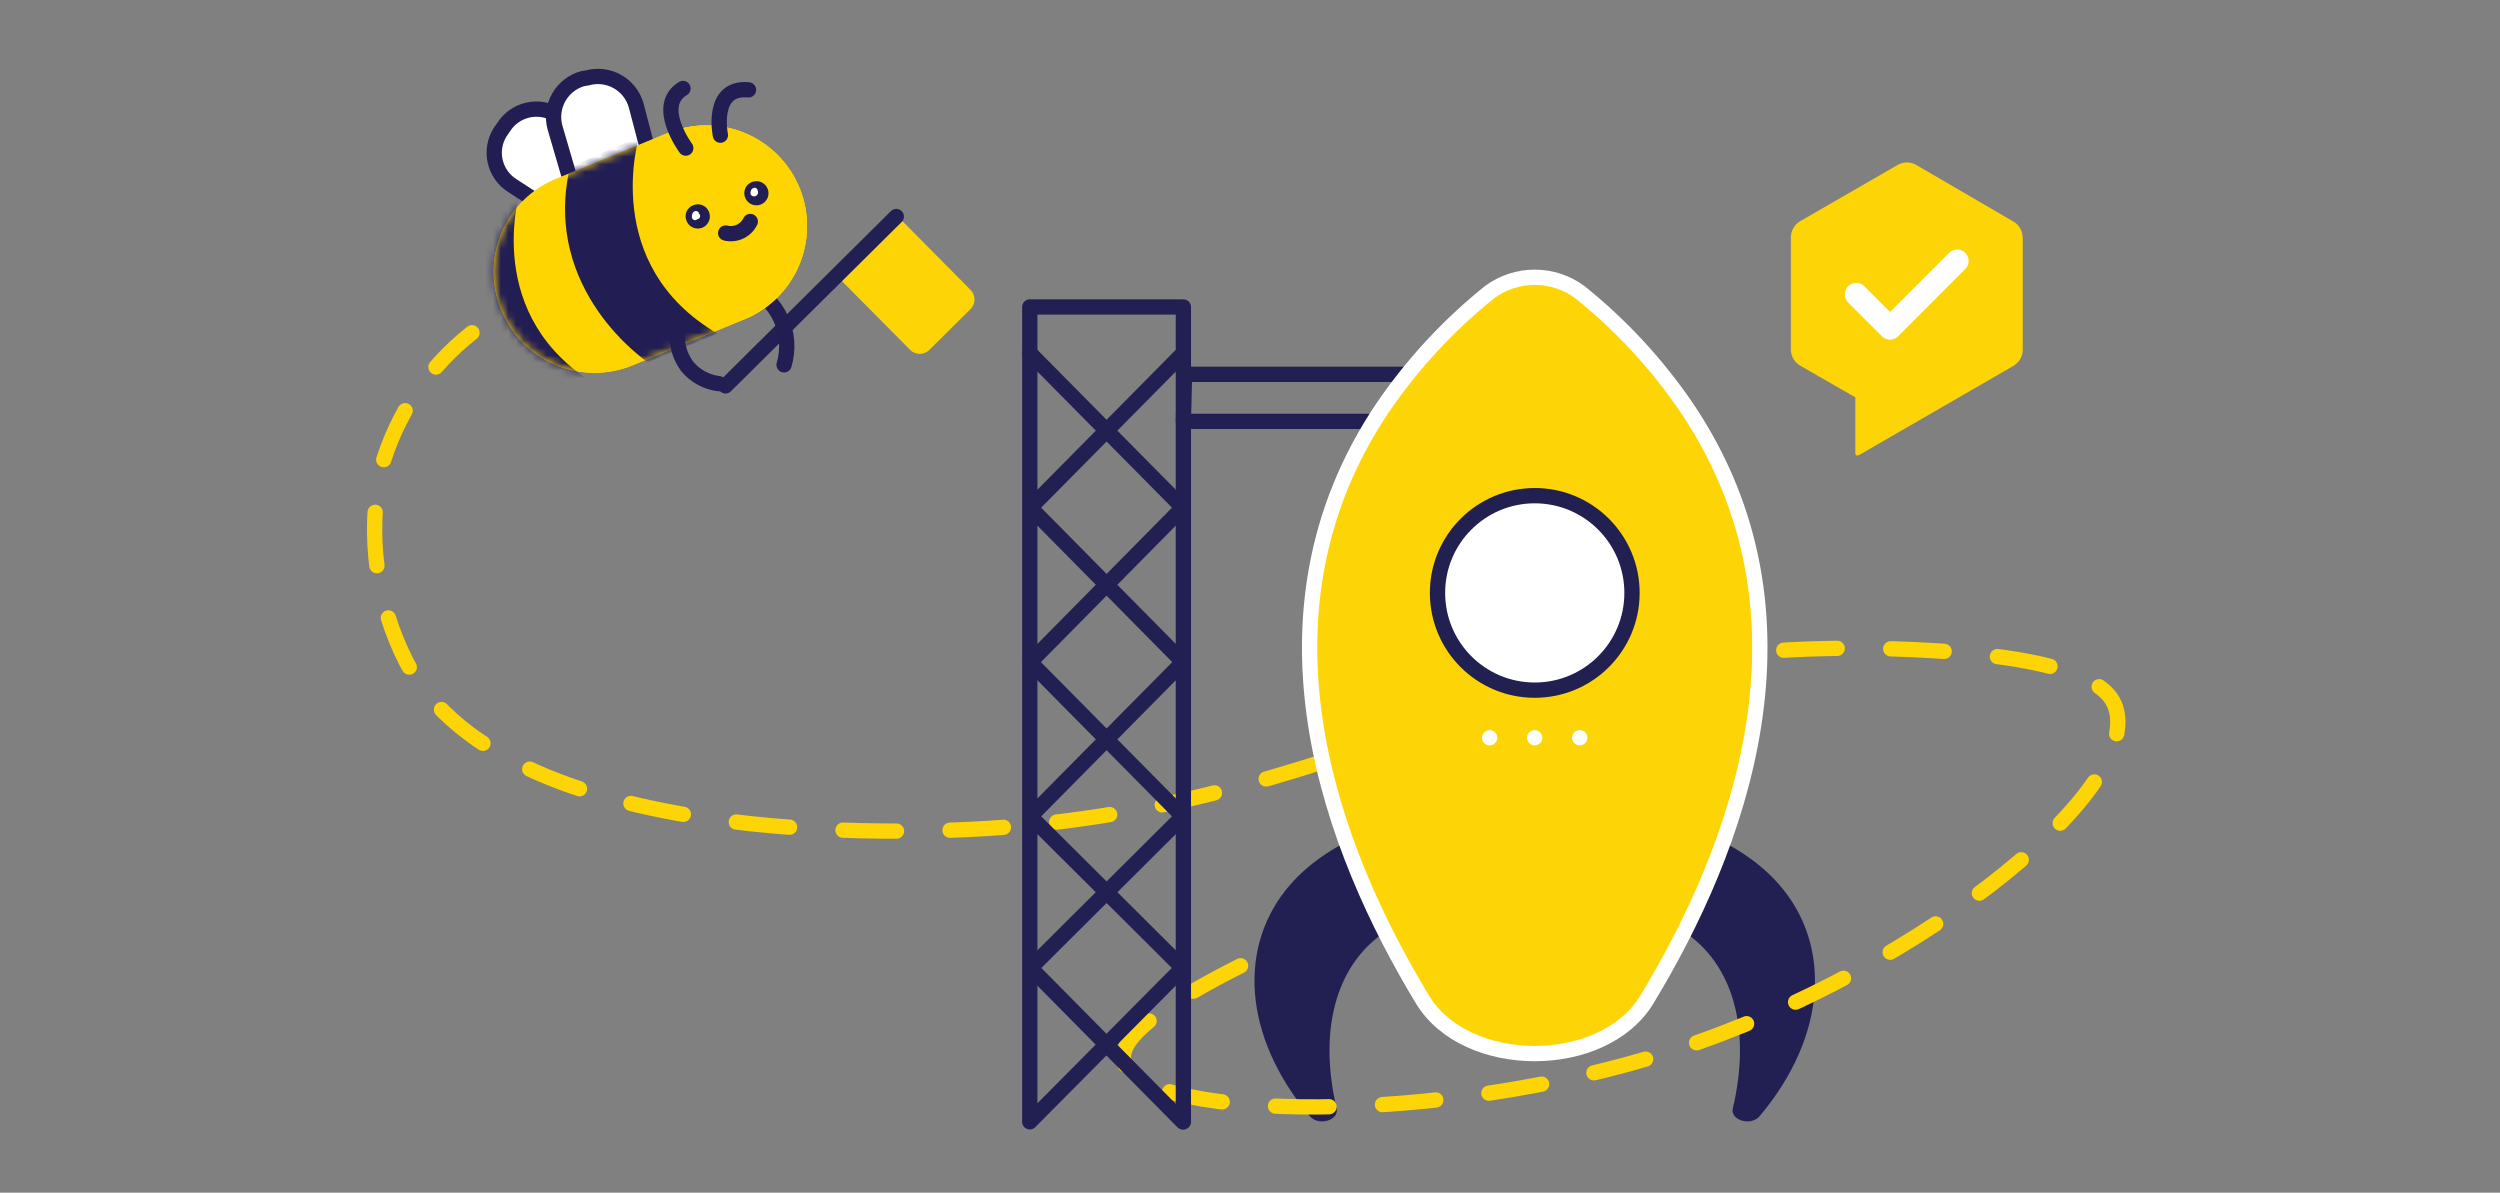<svg width="327" height="156" viewBox="0 0 327 156" fill="none" xmlns="http://www.w3.org/2000/svg">
<rect x="0" y="0" width="327" height="156" fill="#808080" stroke="none"/>
<path d="M189.326 118.973C186.877 119.278 184.504 120.031 182.326 121.193C174.886 125.303 172.326 134.363 174.826 144.953C175.206 146.543 172.426 147.373 171.286 145.953C162.556 135.543 161.776 123.593 168.876 115.583C174.346 109.423 183.116 107.153 187.346 106.323L189.326 118.973Z" fill="#221F52"/>
<path d="M212.166 118.973C214.615 119.282 216.987 120.034 219.166 121.193C226.596 125.303 229.166 134.363 226.656 144.953C226.276 146.543 229.056 147.373 230.196 145.953C238.926 135.543 239.706 123.593 232.606 115.583C227.136 109.423 218.366 107.153 214.146 106.323L212.166 118.973Z" fill="#221F52"/>
<path d="M189.326 48.963H154.936L154.786 55.113H185.756L189.326 48.963Z" stroke="#221F52" stroke-width="2" stroke-linecap="round" stroke-linejoin="round"/>
<path d="M162.266 126.323C149.066 132.973 146.476 136.613 147.006 138.793C148.576 145.983 184.276 147.703 215.856 138.363C248.856 128.613 280.556 103.613 276.696 92.453C275.926 90.363 273.006 85.973 250.266 84.973C197.486 82.573 179.646 104.533 131.006 108.233C124.646 108.723 66.796 112.573 53.176 86.623C49.215 78.856 48.026 69.969 49.806 61.433C51.772 54.344 55.952 48.069 61.736 43.523" stroke="#FDD405" stroke-width="2" stroke-miterlimit="10" stroke-linecap="round" stroke-dasharray="7 7"/>
<path d="M180.836 53.353C184.73 47.643 189.447 42.541 194.836 38.213C196.545 36.949 198.615 36.267 200.741 36.267C202.867 36.267 204.937 36.949 206.646 38.213C212.037 42.542 216.755 47.648 220.646 53.363C239.016 80.683 227.266 111.193 215.406 130.743C209.696 140.163 191.776 140.163 186.066 130.743C174.216 111.183 162.476 80.673 180.836 53.353Z" fill="#FDD405" stroke="white" stroke-width="2" stroke-linecap="round" stroke-linejoin="round"/>
<path d="M243.006 59.574C242.953 59.584 242.899 59.584 242.846 59.574C242.795 59.547 242.753 59.505 242.726 59.453C242.695 59.402 242.677 59.344 242.676 59.283V51.974L235.476 47.834C235.102 47.618 234.792 47.307 234.576 46.933C234.36 46.559 234.246 46.135 234.246 45.703V31.053C234.249 30.622 234.363 30.198 234.576 29.823C234.791 29.449 235.101 29.138 235.476 28.924L248.196 21.584C248.568 21.36 248.993 21.243 249.426 21.243C249.859 21.243 250.285 21.36 250.656 21.584L263.346 28.974C263.721 29.188 264.031 29.499 264.246 29.873C264.46 30.248 264.573 30.672 264.576 31.104V45.733C264.576 46.165 264.462 46.589 264.246 46.963C264.03 47.337 263.72 47.648 263.346 47.864L243.126 59.544C243.088 59.56 243.047 59.57 243.006 59.574Z" fill="url(#paint0_linear)"/>
<path d="M242.796 38.503L247.216 42.923L255.996 34.133" stroke="white" stroke-width="3" stroke-linecap="round" stroke-linejoin="round"/>
<path d="M154.786 146.733V60.323V40.153H134.696V146.733L154.686 126.603L134.776 106.783L154.736 86.603L134.776 66.403L154.786 46.173" stroke="#221F52" stroke-width="2" stroke-linecap="round" stroke-linejoin="round"/>
<path d="M154.706 146.733L134.796 126.603L154.706 106.783L134.746 86.603L154.706 66.403L134.696 46.173" stroke="#221F52" stroke-width="2" stroke-linecap="round" stroke-linejoin="round"/>
<path d="M200.746 90.273C207.771 90.273 213.466 84.579 213.466 77.553C213.466 70.528 207.771 64.834 200.746 64.834C193.721 64.834 188.026 70.528 188.026 77.553C188.026 84.579 193.721 90.273 200.746 90.273Z" fill="white" stroke="#221F51" stroke-width="2" stroke-linecap="round" stroke-linejoin="round"/>
<path d="M119.045 45.767L109.189 35.825L117.1 27.982L126.956 37.925C127.12 38.09 127.25 38.285 127.338 38.501C127.426 38.716 127.47 38.946 127.469 39.178C127.468 39.411 127.422 39.641 127.332 39.855C127.242 40.07 127.111 40.264 126.945 40.428L121.527 45.799C121.192 46.121 120.744 46.297 120.279 46.291C119.815 46.285 119.372 46.097 119.045 45.767Z" fill="#FDD405"/>
<path d="M117.236 28.323L94.897 50.473" stroke="#221F52" stroke-width="2" stroke-linecap="round" stroke-linejoin="round"/>
<path d="M194.846 97.493C195.398 97.493 195.846 97.045 195.846 96.493C195.846 95.941 195.398 95.493 194.846 95.493C194.293 95.493 193.846 95.941 193.846 96.493C193.846 97.045 194.293 97.493 194.846 97.493Z" fill="white"/>
<path d="M200.736 97.493C201.289 97.493 201.736 97.045 201.736 96.493C201.736 95.941 201.289 95.493 200.736 95.493C200.184 95.493 199.736 95.941 199.736 96.493C199.736 97.045 200.184 97.493 200.736 97.493Z" fill="white"/>
<path d="M206.626 97.493C207.178 97.493 207.626 97.045 207.626 96.493C207.626 95.941 207.178 95.493 206.626 95.493C206.074 95.493 205.626 95.941 205.626 96.493C205.626 97.045 206.074 97.493 206.626 97.493Z" fill="white"/>
<path d="M97.866 37.423C99.758 38.287 101.274 39.805 102.135 41.697C102.997 43.59 103.146 45.73 102.556 47.723" stroke="#221E54" stroke-width="2" stroke-linecap="round" stroke-linejoin="round"/>
<path d="M65.546 40.483C66.188 42.091 67.141 43.556 68.35 44.794C69.559 46.032 71 47.02 72.592 47.7C74.183 48.38 75.893 48.739 77.624 48.757C79.354 48.775 81.071 48.451 82.676 47.803L97.006 41.903C98.649 41.288 100.153 40.351 101.429 39.147C102.704 37.943 103.727 36.496 104.436 34.892C105.145 33.287 105.526 31.557 105.557 29.803C105.588 28.049 105.269 26.307 104.617 24.678C103.966 23.049 102.995 21.567 101.763 20.319C100.531 19.07 99.062 18.08 97.442 17.407C95.822 16.734 94.084 16.392 92.329 16.399C90.575 16.407 88.84 16.766 87.226 17.453L72.866 23.353C71.255 23.99 69.786 24.939 68.544 26.147C67.302 27.355 66.312 28.797 65.631 30.39C64.95 31.984 64.592 33.696 64.578 35.428C64.563 37.161 64.892 38.879 65.546 40.483Z" fill="#FED401"/>
<path d="M73.806 28.693L67.006 24.273C65.869 23.553 65.064 22.412 64.768 21.1C64.472 19.788 64.709 18.411 65.426 17.273L65.876 16.633C66.595 15.496 67.737 14.692 69.049 14.396C70.361 14.1 71.737 14.336 72.876 15.053L79.716 19.473C80.279 19.829 80.768 20.292 81.152 20.836C81.537 21.381 81.81 21.995 81.957 22.645C82.104 23.296 82.121 23.968 82.007 24.625C81.894 25.282 81.652 25.91 81.296 26.473L80.826 27.003C80.476 27.576 80.017 28.073 79.475 28.468C78.933 28.863 78.318 29.147 77.666 29.304C77.014 29.461 76.338 29.488 75.675 29.383C75.013 29.278 74.377 29.044 73.806 28.693Z" fill="white" stroke="#221E54" stroke-width="2" stroke-miterlimit="10" stroke-linecap="round"/>
<path d="M74.866 24.463L72.586 16.653C72.232 15.333 72.411 13.926 73.084 12.736C73.758 11.546 74.872 10.669 76.186 10.293L76.846 10.183C78.166 9.823 79.574 9.998 80.765 10.67C81.956 11.343 82.833 12.458 83.206 13.773L85.266 21.623C85.618 22.942 85.438 24.347 84.764 25.534C84.091 26.722 82.979 27.598 81.666 27.973L81.006 28.083C80.365 28.267 79.693 28.319 79.032 28.235C78.37 28.15 77.733 27.932 77.158 27.593C76.583 27.255 76.084 26.802 75.69 26.264C75.296 25.726 75.016 25.113 74.866 24.463Z" fill="white" stroke="#221E54" stroke-width="2" stroke-miterlimit="10" stroke-linecap="round"/>
<path d="M65.546 40.483C66.188 42.091 67.141 43.556 68.35 44.794C69.559 46.032 71 47.02 72.592 47.7C74.183 48.38 75.893 48.739 77.624 48.757C79.354 48.775 81.071 48.451 82.676 47.803L97.006 41.903C98.649 41.288 100.153 40.351 101.429 39.147C102.704 37.943 103.727 36.496 104.436 34.892C105.145 33.287 105.526 31.557 105.557 29.803C105.588 28.049 105.269 26.307 104.617 24.678C103.966 23.049 102.995 21.567 101.763 20.319C100.531 19.07 99.062 18.08 97.442 17.407C95.822 16.734 94.084 16.392 92.329 16.399C90.575 16.407 88.84 16.766 87.226 17.453L72.866 23.353C71.255 23.99 69.786 24.939 68.544 26.147C67.302 27.355 66.312 28.797 65.631 30.39C64.95 31.984 64.592 33.696 64.578 35.428C64.563 37.161 64.892 38.879 65.546 40.483Z" fill="#FED401"/>
<path d="M65.546 40.483C66.188 42.091 67.141 43.556 68.35 44.794C69.559 46.032 71 47.02 72.592 47.7C74.183 48.38 75.893 48.739 77.624 48.757C79.354 48.775 81.071 48.451 82.676 47.803L97.006 41.903C98.649 41.288 100.153 40.351 101.429 39.147C102.704 37.943 103.727 36.496 104.436 34.892C105.145 33.287 105.526 31.557 105.557 29.803C105.588 28.049 105.269 26.307 104.617 24.678C103.966 23.049 102.995 21.567 101.763 20.319C100.531 19.07 99.062 18.08 97.442 17.407C95.822 16.734 94.084 16.392 92.329 16.399C90.575 16.407 88.84 16.766 87.226 17.453L72.866 23.353C71.255 23.99 69.786 24.939 68.544 26.147C67.302 27.355 66.312 28.797 65.631 30.39C64.95 31.984 64.592 33.696 64.578 35.428C64.563 37.161 64.892 38.879 65.546 40.483Z" fill="#FED401"/>
<mask id="mask0" mask-type="alpha" maskUnits="userSpaceOnUse" x="64" y="16" width="42" height="33">
<path d="M65.546 40.483C66.188 42.091 67.141 43.556 68.35 44.794C69.559 46.032 71 47.02 72.592 47.7C74.183 48.38 75.893 48.739 77.624 48.757C79.354 48.775 81.071 48.451 82.676 47.803L97.006 41.903C98.649 41.288 100.153 40.351 101.429 39.147C102.704 37.943 103.727 36.496 104.436 34.892C105.145 33.287 105.526 31.557 105.557 29.803C105.588 28.049 105.269 26.307 104.617 24.678C103.966 23.049 102.995 21.567 101.763 20.319C100.531 19.07 99.062 18.08 97.442 17.407C95.822 16.734 94.084 16.392 92.329 16.399C90.575 16.407 88.84 16.766 87.226 17.453L72.866 23.353C71.255 23.99 69.786 24.939 68.544 26.147C67.302 27.355 66.312 28.797 65.631 30.39C64.95 31.984 64.592 33.696 64.578 35.428C64.563 37.161 64.892 38.879 65.546 40.483Z" fill="#FED401"/>
</mask>
<g mask="url(#mask0)">
<path d="M74.526 21.973C70.856 38.123 84.726 47.373 84.726 47.373L93.846 43.633C78.446 34.633 83.586 17.903 83.586 17.903C83.586 17.903 74.706 21.673 74.526 21.973Z" fill="#221E54"/>
<path d="M58.946 29.174C55.216 44.993 69.076 54.173 69.076 54.173L78.196 50.434C62.916 41.504 68.006 25.104 68.006 25.104C68.176 25.413 59.006 28.974 58.946 29.174Z" fill="#221E54"/>
</g>
<path d="M94.916 30.483C95.544 30.638 96.207 30.572 96.793 30.297C97.379 30.022 97.853 29.555 98.136 28.973" stroke="#221E54" stroke-width="2" stroke-miterlimit="10" stroke-linecap="round"/>
<path d="M90.676 26.843C90.868 26.762 91.075 26.721 91.283 26.721C91.491 26.721 91.698 26.762 91.89 26.844C92.082 26.925 92.256 27.044 92.401 27.193C92.546 27.342 92.66 27.519 92.736 27.713C92.895 28.102 92.894 28.538 92.731 28.925C92.569 29.312 92.26 29.619 91.871 29.779C91.483 29.938 91.047 29.936 90.659 29.774C90.272 29.611 89.965 29.302 89.806 28.913C89.721 28.721 89.675 28.514 89.673 28.303C89.671 28.093 89.712 27.884 89.793 27.69C89.875 27.496 89.995 27.321 90.147 27.175C90.299 27.03 90.479 26.917 90.676 26.843Z" fill="#221E54"/>
<path d="M90.716 27.733C90.769 27.677 90.837 27.636 90.912 27.615C90.987 27.595 91.066 27.595 91.14 27.617C91.215 27.639 91.282 27.681 91.334 27.738C91.386 27.796 91.421 27.867 91.436 27.944C91.497 27.995 91.541 28.064 91.564 28.141C91.586 28.218 91.586 28.299 91.562 28.376C91.539 28.452 91.494 28.52 91.432 28.572C91.371 28.623 91.295 28.655 91.216 28.663C91.163 28.721 91.095 28.763 91.02 28.784C90.945 28.804 90.865 28.803 90.791 28.78C90.716 28.757 90.65 28.713 90.599 28.653C90.549 28.594 90.516 28.521 90.506 28.444C90.446 28.123 90.616 27.753 90.716 27.733Z" fill="white"/>
<path d="M98.346 23.813C98.635 23.696 98.953 23.667 99.259 23.73C99.565 23.794 99.845 23.946 100.064 24.169C100.284 24.391 100.432 24.674 100.491 24.98C100.55 25.287 100.516 25.605 100.395 25.892C100.273 26.18 100.069 26.425 99.808 26.597C99.547 26.769 99.241 26.86 98.929 26.858C98.616 26.856 98.312 26.761 98.053 26.586C97.794 26.411 97.594 26.163 97.476 25.873C97.393 25.682 97.35 25.475 97.35 25.266C97.349 25.057 97.391 24.85 97.472 24.658C97.553 24.466 97.672 24.292 97.823 24.146C97.973 24.001 98.151 23.888 98.346 23.813Z" fill="#221E54"/>
<path d="M98.386 24.703C98.436 24.642 98.503 24.596 98.579 24.572C98.654 24.548 98.736 24.548 98.812 24.57C98.888 24.593 98.956 24.637 99.006 24.698C99.057 24.76 99.088 24.834 99.096 24.913C99.162 25.035 99.178 25.179 99.138 25.312C99.099 25.445 99.008 25.557 98.886 25.623C98.764 25.69 98.621 25.705 98.488 25.666C98.355 25.626 98.243 25.535 98.176 25.413C98.116 25.083 98.276 24.723 98.386 24.703Z" fill="white"/>
<path d="M97.906 11.753C92.906 11.283 94.226 17.683 94.226 17.683" stroke="#221E54" stroke-width="2" stroke-miterlimit="10" stroke-linecap="round"/>
<path d="M89.337 11.573C85.576 13.813 89.697 19.373 89.697 19.373" stroke="#221E54" stroke-width="2" stroke-miterlimit="10" stroke-linecap="round"/>
<path d="M88.836 42.103C88.549 43.099 88.498 44.148 88.687 45.167C88.876 46.186 89.3 47.147 89.926 47.974C90.96 49.196 92.417 49.985 94.006 50.184" stroke="#221E54" stroke-width="2" stroke-linecap="round" stroke-linejoin="round"/>
<defs>
<linearGradient id="paint0_linear" x1="234.216" y1="40.413" x2="264.566" y2="40.413" gradientUnits="userSpaceOnUse">
<stop stop-color="#FDD405"/>
<stop offset="1" stop-color="#FDD405"/>
</linearGradient>
</defs>
</svg>
